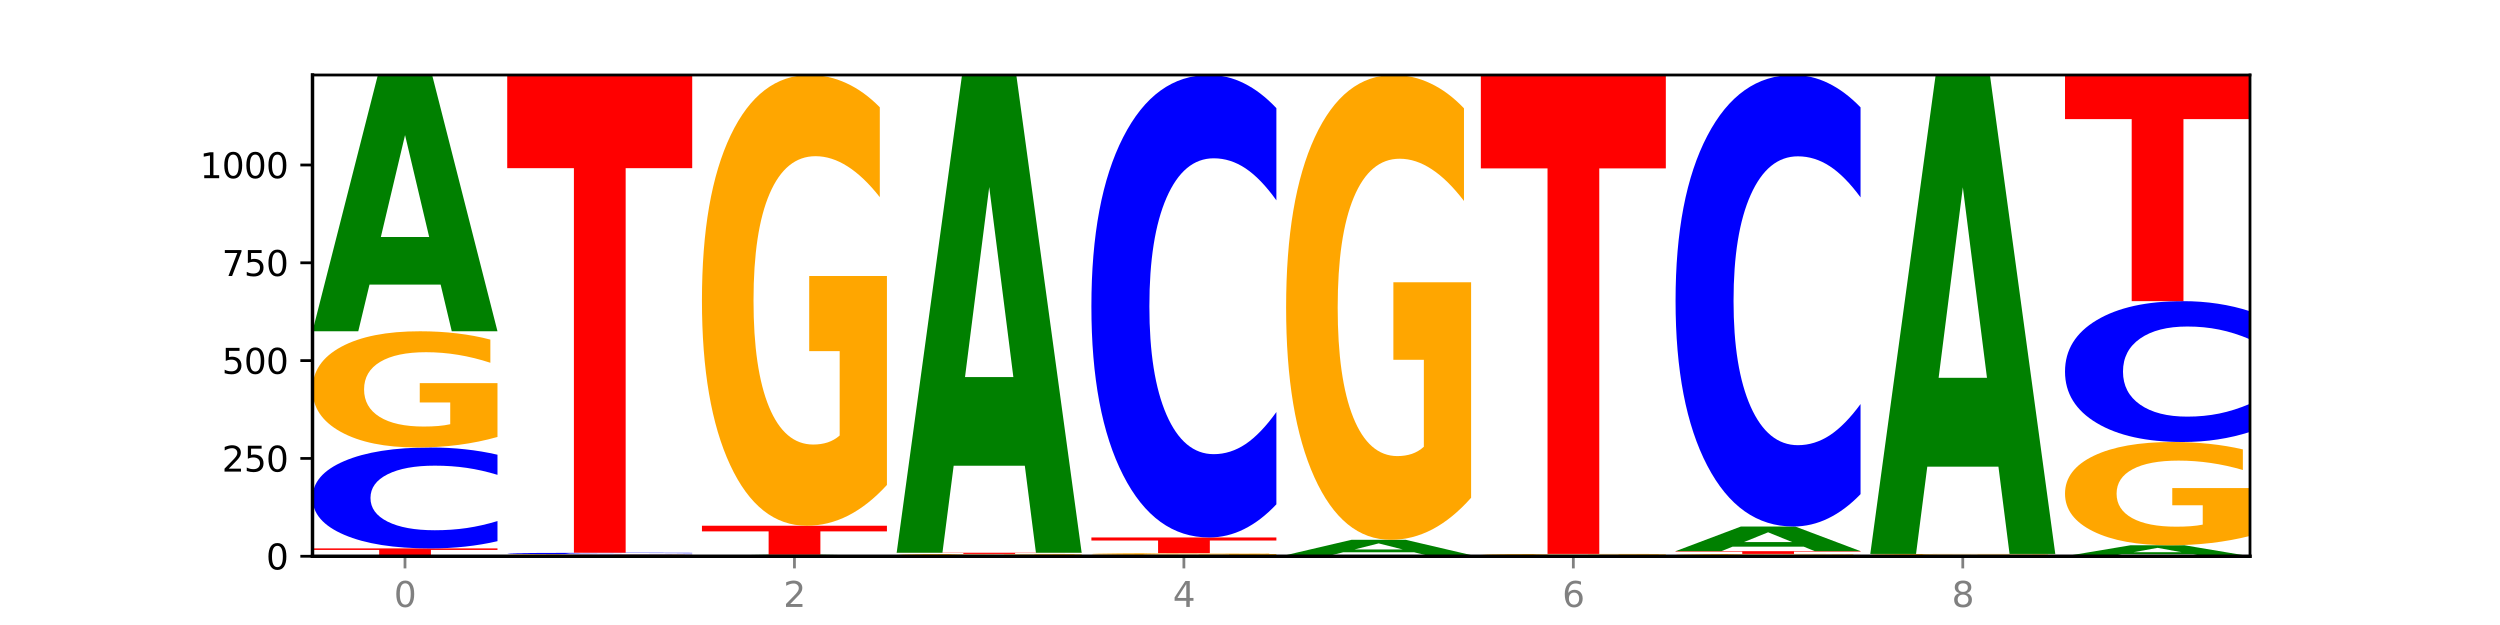 <?xml version="1.0" encoding="utf-8" standalone="no"?>
<!DOCTYPE svg PUBLIC "-//W3C//DTD SVG 1.1//EN"
  "http://www.w3.org/Graphics/SVG/1.1/DTD/svg11.dtd">
<svg xmlns:xlink="http://www.w3.org/1999/xlink" width="720pt" height="180pt" viewBox="0 0 720 180" xmlns="http://www.w3.org/2000/svg" version="1.1">
 <defs>
  <style type="text/css">*{stroke-linejoin: round; stroke-linecap: butt}</style>
 </defs>
 <g id="figure_1">
  <g id="patch_1">
   <path d="M 0 180 
L 720 180 
L 720 0 
L 0 0 
z
" style="fill: #ffffff"/>
  </g>
  <g id="axes_1">
   <g id="patch_2">
    <path d="M 90 160.2 
L 648 160.2 
L 648 21.6 
L 90 21.6 
z
" style="fill: #ffffff"/>
   </g>
   <g id="line2d_1">
    <path d="M 90 160.2 
L 648 160.2 
" clip-path="url(#pb519c6350c)" style="fill: none; stroke: #000000; stroke-width: 0.5; stroke-linecap: square"/>
   </g>
   <g id="patch_3">
    <path d="M 90 157.946 
L 143.276 157.946 
L 143.276 158.386 
L 124.109 158.386 
L 124.109 160.2 
L 109.204 160.2 
L 109.204 158.386 
L 90 158.386 
L 90 157.946 
z
" clip-path="url(#pb519c6350c)" style="fill: #ff0000"/>
   </g>
   <g id="patch_4">
    <path d="M 143.276 155.862 
Q 138.82 156.895 134.001 157.418 
Q 129.182 157.946 123.934 157.946 
Q 108.282 157.946 99.141 154.031 
Q 90 150.115 90 143.419 
Q 90 136.699 99.141 132.79 
Q 108.282 128.874 123.934 128.874 
Q 129.182 128.874 134.001 129.403 
Q 138.82 129.925 143.276 130.958 
L 143.276 136.753 
Q 138.78 135.384 134.417 134.747 
Q 130.055 134.111 125.236 134.111 
Q 116.591 134.111 111.638 136.591 
Q 106.698 139.065 106.698 143.419 
Q 106.698 147.755 111.638 150.235 
Q 116.591 152.71 125.236 152.71 
Q 130.055 152.71 134.417 152.073 
Q 138.78 151.43 143.276 150.061 
L 143.276 155.862 
z
" clip-path="url(#pb519c6350c)" style="fill: #0000ff"/>
   </g>
   <g id="patch_5">
    <path d="M 143.276 125.846 
Q 137.903 127.36 132.124 128.121 
Q 126.345 128.874 120.184 128.874 
Q 106.262 128.874 98.131 124.367 
Q 90 119.859 90 112.151 
Q 90 104.353 98.274 99.88 
Q 106.561 95.407 120.972 95.407 
Q 126.525 95.407 131.611 96.016 
Q 136.709 96.617 141.223 97.806 
L 141.223 104.477 
Q 136.566 102.95 131.957 102.196 
Q 127.348 101.436 122.716 101.436 
Q 114.143 101.436 109.498 104.215 
Q 104.853 106.987 104.853 112.151 
Q 104.853 117.267 109.331 120.06 
Q 113.808 122.846 122.047 122.846 
Q 124.292 122.846 126.214 122.687 
Q 128.136 122.521 129.665 122.175 
L 129.665 115.912 
L 120.889 115.912 
L 120.889 110.333 
L 143.276 110.333 
L 143.276 125.846 
z
" clip-path="url(#pb519c6350c)" style="fill: #ffa600"/>
   </g>
   <g id="patch_6">
    <path d="M 126.905 81.962 
L 106.415 81.962 
L 103.18 95.407 
L 90 95.407 
L 108.823 21.6 
L 124.454 21.6 
L 143.276 95.407 
L 130.107 95.407 
L 126.905 81.962 
z
M 109.683 68.263 
L 123.604 68.263 
L 116.655 38.905 
L 109.683 68.263 
z
" clip-path="url(#pb519c6350c)" style="fill: #008000"/>
   </g>
   <g id="patch_7">
    <path d="M 182.985 160.159 
L 162.496 160.159 
L 159.261 160.2 
L 146.08 160.2 
L 164.903 159.975 
L 180.534 159.975 
L 199.357 160.2 
L 186.187 160.2 
L 182.985 160.159 
z
M 165.764 160.117 
L 179.684 160.117 
L 172.735 160.027 
L 165.764 160.117 
z
" clip-path="url(#pb519c6350c)" style="fill: #008000"/>
   </g>
   <g id="patch_8">
    <path d="M 199.357 159.944 
Q 193.984 159.959 188.205 159.967 
Q 182.426 159.975 176.265 159.975 
Q 162.343 159.975 154.212 159.929 
Q 146.08 159.884 146.08 159.806 
Q 146.08 159.727 154.355 159.682 
Q 162.641 159.637 177.053 159.637 
Q 182.605 159.637 187.691 159.643 
Q 192.79 159.649 197.303 159.661 
L 197.303 159.728 
Q 192.646 159.713 188.038 159.705 
Q 183.429 159.697 178.796 159.697 
Q 170.223 159.697 165.578 159.726 
Q 160.934 159.754 160.934 159.806 
Q 160.934 159.857 165.411 159.886 
Q 169.889 159.914 178.127 159.914 
Q 180.372 159.914 182.294 159.912 
Q 184.217 159.91 185.745 159.907 
L 185.745 159.844 
L 176.969 159.844 
L 176.969 159.787 
L 199.357 159.787 
L 199.357 159.944 
z
" clip-path="url(#pb519c6350c)" style="fill: #ffa600"/>
   </g>
   <g id="patch_9">
    <path d="M 199.357 159.604 
Q 194.9 159.62 190.081 159.628 
Q 185.263 159.637 180.014 159.637 
Q 164.363 159.637 155.222 159.576 
Q 146.08 159.515 146.08 159.411 
Q 146.08 159.307 155.222 159.247 
Q 164.363 159.186 180.014 159.186 
Q 185.263 159.186 190.081 159.194 
Q 194.9 159.202 199.357 159.218 
L 199.357 159.308 
Q 194.86 159.287 190.498 159.277 
Q 186.135 159.267 181.316 159.267 
Q 172.672 159.267 167.718 159.305 
Q 162.779 159.344 162.779 159.411 
Q 162.779 159.479 167.718 159.517 
Q 172.672 159.555 181.316 159.555 
Q 186.135 159.555 190.498 159.546 
Q 194.86 159.536 199.357 159.514 
L 199.357 159.604 
z
" clip-path="url(#pb519c6350c)" style="fill: #0000ff"/>
   </g>
   <g id="patch_10">
    <path d="M 146.08 21.6 
L 199.357 21.6 
L 199.357 48.433 
L 180.19 48.433 
L 180.19 159.186 
L 165.285 159.186 
L 165.285 48.433 
L 146.08 48.433 
L 146.08 21.6 
z
" clip-path="url(#pb519c6350c)" style="fill: #ff0000"/>
   </g>
   <g id="patch_11">
    <path d="M 255.437 160.192 
Q 250.981 160.196 246.162 160.198 
Q 241.343 160.2 236.094 160.2 
Q 220.443 160.2 211.302 160.185 
Q 202.161 160.17 202.161 160.144 
Q 202.161 160.118 211.302 160.102 
Q 220.443 160.087 236.094 160.087 
Q 241.343 160.087 246.162 160.089 
Q 250.981 160.091 255.437 160.095 
L 255.437 160.118 
Q 250.94 160.113 246.578 160.11 
Q 242.215 160.108 237.397 160.108 
Q 228.752 160.108 223.799 160.117 
Q 218.859 160.127 218.859 160.144 
Q 218.859 160.16 223.799 160.17 
Q 228.752 160.18 237.397 160.18 
Q 242.215 160.18 246.578 160.177 
Q 250.94 160.175 255.437 160.169 
L 255.437 160.192 
z
" clip-path="url(#pb519c6350c)" style="fill: #0000ff"/>
   </g>
   <g id="patch_12">
    <path d="M 239.065 160.026 
L 218.576 160.026 
L 215.341 160.087 
L 202.161 160.087 
L 220.983 159.749 
L 236.615 159.749 
L 255.437 160.087 
L 242.268 160.087 
L 239.065 160.026 
z
M 221.844 159.963 
L 235.765 159.963 
L 228.815 159.829 
L 221.844 159.963 
z
" clip-path="url(#pb519c6350c)" style="fill: #008000"/>
   </g>
   <g id="patch_13">
    <path d="M 202.161 151.411 
L 255.437 151.411 
L 255.437 153.037 
L 236.27 153.037 
L 236.27 159.749 
L 221.365 159.749 
L 221.365 153.037 
L 202.161 153.037 
L 202.161 151.411 
z
" clip-path="url(#pb519c6350c)" style="fill: #ff0000"/>
   </g>
   <g id="patch_14">
    <path d="M 255.437 139.666 
Q 250.064 145.538 244.285 148.488 
Q 238.506 151.411 232.345 151.411 
Q 218.423 151.411 210.292 133.927 
Q 202.161 116.444 202.161 86.546 
Q 202.161 56.298 210.435 38.949 
Q 218.722 21.6 233.133 21.6 
Q 238.685 21.6 243.772 23.96 
Q 248.87 26.293 253.384 30.905 
L 253.384 56.781 
Q 248.727 50.855 244.118 47.932 
Q 239.509 44.983 234.876 44.983 
Q 226.304 44.983 221.659 55.762 
Q 217.014 66.515 217.014 86.546 
Q 217.014 106.389 221.492 117.222 
Q 225.969 128.028 234.208 128.028 
Q 236.453 128.028 238.375 127.411 
Q 240.297 126.768 241.826 125.427 
L 241.826 101.133 
L 233.05 101.133 
L 233.05 79.493 
L 255.437 79.493 
L 255.437 139.666 
z
" clip-path="url(#pb519c6350c)" style="fill: #ffa600"/>
   </g>
   <g id="patch_15">
    <path d="M 311.518 160.176 
Q 307.061 160.188 302.242 160.194 
Q 297.423 160.2 292.175 160.2 
Q 276.524 160.2 267.382 160.154 
Q 258.241 160.109 258.241 160.031 
Q 258.241 159.953 267.382 159.907 
Q 276.524 159.862 292.175 159.862 
Q 297.423 159.862 302.242 159.868 
Q 307.061 159.874 311.518 159.886 
L 311.518 159.954 
Q 307.021 159.938 302.658 159.93 
Q 298.296 159.923 293.477 159.923 
Q 284.832 159.923 279.879 159.952 
Q 274.94 159.98 274.94 160.031 
Q 274.94 160.081 279.879 160.11 
Q 284.832 160.139 293.477 160.139 
Q 298.296 160.139 302.658 160.132 
Q 307.021 160.124 311.518 160.108 
L 311.518 160.176 
z
" clip-path="url(#pb519c6350c)" style="fill: #0000ff"/>
   </g>
   <g id="patch_16">
    <path d="M 311.518 159.831 
Q 306.145 159.847 300.366 159.854 
Q 294.587 159.862 288.426 159.862 
Q 274.504 159.862 266.372 159.816 
Q 258.241 159.771 258.241 159.693 
Q 258.241 159.614 266.516 159.569 
Q 274.802 159.524 289.214 159.524 
Q 294.766 159.524 299.852 159.53 
Q 304.951 159.536 309.464 159.548 
L 309.464 159.616 
Q 304.807 159.6 300.198 159.592 
Q 295.59 159.585 290.957 159.585 
Q 282.384 159.585 277.739 159.613 
Q 273.095 159.641 273.095 159.693 
Q 273.095 159.745 277.572 159.773 
Q 282.05 159.801 290.288 159.801 
Q 292.533 159.801 294.455 159.799 
Q 296.378 159.798 297.906 159.794 
L 297.906 159.731 
L 289.13 159.731 
L 289.13 159.675 
L 311.518 159.675 
L 311.518 159.831 
z
" clip-path="url(#pb519c6350c)" style="fill: #ffa600"/>
   </g>
   <g id="patch_17">
    <path d="M 258.241 159.186 
L 311.518 159.186 
L 311.518 159.252 
L 292.35 159.252 
L 292.35 159.524 
L 277.445 159.524 
L 277.445 159.252 
L 258.241 159.252 
L 258.241 159.186 
z
" clip-path="url(#pb519c6350c)" style="fill: #ff0000"/>
   </g>
   <g id="patch_18">
    <path d="M 295.146 134.122 
L 274.657 134.122 
L 271.421 159.186 
L 258.241 159.186 
L 277.064 21.6 
L 292.695 21.6 
L 311.518 159.186 
L 298.348 159.186 
L 295.146 134.122 
z
M 277.924 108.586 
L 291.845 108.586 
L 284.896 53.859 
L 277.924 108.586 
z
" clip-path="url(#pb519c6350c)" style="fill: #008000"/>
   </g>
   <g id="patch_19">
    <path d="M 351.226 160.138 
L 330.737 160.138 
L 327.502 160.2 
L 314.322 160.2 
L 333.144 159.862 
L 348.775 159.862 
L 367.598 160.2 
L 354.429 160.2 
L 351.226 160.138 
z
M 334.005 160.076 
L 347.926 160.076 
L 340.976 159.941 
L 334.005 160.076 
z
" clip-path="url(#pb519c6350c)" style="fill: #008000"/>
   </g>
   <g id="patch_20">
    <path d="M 367.598 159.811 
Q 362.225 159.836 356.446 159.849 
Q 350.667 159.862 344.506 159.862 
Q 330.584 159.862 322.453 159.786 
Q 314.322 159.71 314.322 159.58 
Q 314.322 159.449 322.596 159.374 
Q 330.882 159.299 345.294 159.299 
Q 350.846 159.299 355.933 159.309 
Q 361.031 159.319 365.544 159.339 
L 365.544 159.451 
Q 360.888 159.426 356.279 159.413 
Q 351.67 159.4 347.037 159.4 
Q 338.464 159.4 333.82 159.447 
Q 329.175 159.493 329.175 159.58 
Q 329.175 159.667 333.653 159.714 
Q 338.13 159.76 346.369 159.76 
Q 348.613 159.76 350.536 159.758 
Q 352.458 159.755 353.986 159.749 
L 353.986 159.644 
L 345.21 159.644 
L 345.21 159.55 
L 367.598 159.55 
L 367.598 159.811 
z
" clip-path="url(#pb519c6350c)" style="fill: #ffa600"/>
   </g>
   <g id="patch_21">
    <path d="M 314.322 154.791 
L 367.598 154.791 
L 367.598 155.67 
L 348.431 155.67 
L 348.431 159.299 
L 333.526 159.299 
L 333.526 155.67 
L 314.322 155.67 
L 314.322 154.791 
z
" clip-path="url(#pb519c6350c)" style="fill: #ff0000"/>
   </g>
   <g id="patch_22">
    <path d="M 367.598 145.244 
Q 363.142 149.976 358.323 152.37 
Q 353.504 154.791 348.255 154.791 
Q 332.604 154.791 323.463 136.853 
Q 314.322 118.914 314.322 88.237 
Q 314.322 57.45 323.463 39.539 
Q 332.604 21.6 348.255 21.6 
Q 353.504 21.6 358.323 24.021 
Q 363.142 26.415 367.598 31.147 
L 367.598 57.697 
Q 363.101 51.424 358.739 48.508 
Q 354.376 45.591 349.557 45.591 
Q 340.913 45.591 335.96 56.954 
Q 331.02 68.29 331.02 88.237 
Q 331.02 108.101 335.96 119.464 
Q 340.913 130.8 349.557 130.8 
Q 354.376 130.8 358.739 127.883 
Q 363.101 124.939 367.598 118.666 
L 367.598 145.244 
z
" clip-path="url(#pb519c6350c)" style="fill: #0000ff"/>
   </g>
   <g id="patch_23">
    <path d="M 370.402 160.087 
L 423.678 160.087 
L 423.678 160.109 
L 404.511 160.109 
L 404.511 160.2 
L 389.606 160.2 
L 389.606 160.109 
L 370.402 160.109 
L 370.402 160.087 
z
" clip-path="url(#pb519c6350c)" style="fill: #ff0000"/>
   </g>
   <g id="patch_24">
    <path d="M 423.678 160.071 
Q 419.222 160.079 414.403 160.083 
Q 409.584 160.087 404.336 160.087 
Q 388.684 160.087 379.543 160.057 
Q 370.402 160.027 370.402 159.975 
Q 370.402 159.923 379.543 159.892 
Q 388.684 159.862 404.336 159.862 
Q 409.584 159.862 414.403 159.866 
Q 419.222 159.87 423.678 159.878 
L 423.678 159.923 
Q 419.182 159.912 414.819 159.907 
Q 410.457 159.903 405.638 159.903 
Q 396.993 159.903 392.04 159.922 
Q 387.1 159.941 387.1 159.975 
Q 387.1 160.008 392.04 160.028 
Q 396.993 160.047 405.638 160.047 
Q 410.457 160.047 414.819 160.042 
Q 419.182 160.037 423.678 160.026 
L 423.678 160.071 
z
" clip-path="url(#pb519c6350c)" style="fill: #0000ff"/>
   </g>
   <g id="patch_25">
    <path d="M 407.307 159.061 
L 386.817 159.061 
L 383.582 159.862 
L 370.402 159.862 
L 389.225 155.467 
L 404.856 155.467 
L 423.678 159.862 
L 410.509 159.862 
L 407.307 159.061 
z
M 390.085 158.246 
L 404.006 158.246 
L 397.057 156.498 
L 390.085 158.246 
z
" clip-path="url(#pb519c6350c)" style="fill: #008000"/>
   </g>
   <g id="patch_26">
    <path d="M 423.678 143.355 
Q 418.305 149.411 412.526 152.453 
Q 406.747 155.467 400.586 155.467 
Q 386.664 155.467 378.533 137.438 
Q 370.402 119.408 370.402 88.575 
Q 370.402 57.383 378.676 39.491 
Q 386.963 21.6 401.374 21.6 
Q 406.927 21.6 412.013 24.033 
Q 417.111 26.439 421.625 31.196 
L 421.625 57.881 
Q 416.968 51.769 412.359 48.755 
Q 407.75 45.713 403.118 45.713 
Q 394.545 45.713 389.9 56.83 
Q 385.255 67.918 385.255 88.575 
Q 385.255 109.038 389.733 120.21 
Q 394.21 131.354 402.449 131.354 
Q 404.694 131.354 406.616 130.718 
Q 408.538 130.054 410.067 128.672 
L 410.067 103.618 
L 401.291 103.618 
L 401.291 81.302 
L 423.678 81.302 
L 423.678 143.355 
z
" clip-path="url(#pb519c6350c)" style="fill: #ffa600"/>
   </g>
   <g id="patch_27">
    <path d="M 463.387 160.179 
L 442.898 160.179 
L 439.663 160.2 
L 426.482 160.2 
L 445.305 160.087 
L 460.936 160.087 
L 479.759 160.2 
L 466.589 160.2 
L 463.387 160.179 
z
M 446.166 160.159 
L 460.087 160.159 
L 453.137 160.114 
L 446.166 160.159 
z
" clip-path="url(#pb519c6350c)" style="fill: #008000"/>
   </g>
   <g id="patch_28">
    <path d="M 479.759 160.071 
Q 475.302 160.079 470.483 160.083 
Q 465.665 160.087 460.416 160.087 
Q 444.765 160.087 435.624 160.057 
Q 426.482 160.027 426.482 159.975 
Q 426.482 159.923 435.624 159.892 
Q 444.765 159.862 460.416 159.862 
Q 465.665 159.862 470.483 159.866 
Q 475.302 159.87 479.759 159.878 
L 479.759 159.923 
Q 475.262 159.912 470.9 159.907 
Q 466.537 159.903 461.718 159.903 
Q 453.074 159.903 448.12 159.922 
Q 443.181 159.941 443.181 159.975 
Q 443.181 160.008 448.12 160.028 
Q 453.074 160.047 461.718 160.047 
Q 466.537 160.047 470.9 160.042 
Q 475.262 160.037 479.759 160.026 
L 479.759 160.071 
z
" clip-path="url(#pb519c6350c)" style="fill: #0000ff"/>
   </g>
   <g id="patch_29">
    <path d="M 479.759 159.831 
Q 474.386 159.847 468.607 159.854 
Q 462.828 159.862 456.667 159.862 
Q 442.745 159.862 434.614 159.816 
Q 426.482 159.771 426.482 159.693 
Q 426.482 159.614 434.757 159.569 
Q 443.043 159.524 457.455 159.524 
Q 463.007 159.524 468.093 159.53 
Q 473.192 159.536 477.705 159.548 
L 477.705 159.616 
Q 473.049 159.6 468.44 159.592 
Q 463.831 159.585 459.198 159.585 
Q 450.625 159.585 445.98 159.613 
Q 441.336 159.641 441.336 159.693 
Q 441.336 159.745 445.813 159.773 
Q 450.291 159.801 458.529 159.801 
Q 460.774 159.801 462.697 159.799 
Q 464.619 159.798 466.147 159.794 
L 466.147 159.731 
L 457.371 159.731 
L 457.371 159.675 
L 479.759 159.675 
L 479.759 159.831 
z
" clip-path="url(#pb519c6350c)" style="fill: #ffa600"/>
   </g>
   <g id="patch_30">
    <path d="M 426.482 21.6 
L 479.759 21.6 
L 479.759 48.499 
L 460.592 48.499 
L 460.592 159.524 
L 445.687 159.524 
L 445.687 48.499 
L 426.482 48.499 
L 426.482 21.6 
z
" clip-path="url(#pb519c6350c)" style="fill: #ff0000"/>
   </g>
   <g id="patch_31">
    <path d="M 535.839 160.139 
Q 530.466 160.169 524.687 160.185 
Q 518.908 160.2 512.747 160.2 
Q 498.825 160.2 490.694 160.109 
Q 482.563 160.018 482.563 159.862 
Q 482.563 159.705 490.837 159.614 
Q 499.124 159.524 513.535 159.524 
Q 519.087 159.524 524.174 159.536 
Q 529.272 159.548 533.786 159.572 
L 533.786 159.707 
Q 529.129 159.676 524.52 159.661 
Q 519.911 159.646 515.278 159.646 
Q 506.706 159.646 502.061 159.702 
Q 497.416 159.758 497.416 159.862 
Q 497.416 159.966 501.894 160.022 
Q 506.371 160.078 514.61 160.078 
Q 516.855 160.078 518.777 160.075 
Q 520.699 160.072 522.228 160.065 
L 522.228 159.938 
L 513.452 159.938 
L 513.452 159.825 
L 535.839 159.825 
L 535.839 160.139 
z
" clip-path="url(#pb519c6350c)" style="fill: #ffa600"/>
   </g>
   <g id="patch_32">
    <path d="M 482.563 158.735 
L 535.839 158.735 
L 535.839 158.889 
L 516.672 158.889 
L 516.672 159.524 
L 501.767 159.524 
L 501.767 158.889 
L 482.563 158.889 
L 482.563 158.735 
z
" clip-path="url(#pb519c6350c)" style="fill: #ff0000"/>
   </g>
   <g id="patch_33">
    <path d="M 519.467 157.442 
L 498.978 157.442 
L 495.743 158.735 
L 482.563 158.735 
L 501.385 151.636 
L 517.017 151.636 
L 535.839 158.735 
L 522.67 158.735 
L 519.467 157.442 
z
M 502.246 156.124 
L 516.167 156.124 
L 509.217 153.301 
L 502.246 156.124 
z
" clip-path="url(#pb519c6350c)" style="fill: #008000"/>
   </g>
   <g id="patch_34">
    <path d="M 535.839 142.315 
Q 531.383 146.935 526.564 149.272 
Q 521.745 151.636 516.496 151.636 
Q 500.845 151.636 491.704 134.122 
Q 482.563 116.609 482.563 86.658 
Q 482.563 56.6 491.704 39.114 
Q 500.845 21.6 516.496 21.6 
Q 521.745 21.6 526.564 23.964 
Q 531.383 26.301 535.839 30.921 
L 535.839 56.842 
Q 531.342 50.718 526.98 47.87 
Q 522.617 45.023 517.799 45.023 
Q 509.154 45.023 504.201 56.117 
Q 499.261 67.184 499.261 86.658 
Q 499.261 106.052 504.201 117.146 
Q 509.154 128.213 517.799 128.213 
Q 522.617 128.213 526.98 125.366 
Q 531.342 122.491 535.839 116.367 
L 535.839 142.315 
z
" clip-path="url(#pb519c6350c)" style="fill: #0000ff"/>
   </g>
   <g id="patch_35">
    <path d="M 538.643 160.087 
L 591.92 160.087 
L 591.92 160.109 
L 572.752 160.109 
L 572.752 160.2 
L 557.847 160.2 
L 557.847 160.109 
L 538.643 160.109 
L 538.643 160.087 
z
" clip-path="url(#pb519c6350c)" style="fill: #ff0000"/>
   </g>
   <g id="patch_36">
    <path d="M 591.92 160.036 
Q 586.547 160.062 580.768 160.075 
Q 574.989 160.087 568.828 160.087 
Q 554.906 160.087 546.774 160.011 
Q 538.643 159.936 538.643 159.806 
Q 538.643 159.675 546.918 159.599 
Q 555.204 159.524 569.616 159.524 
Q 575.168 159.524 580.254 159.534 
Q 585.353 159.544 589.866 159.564 
L 589.866 159.677 
Q 585.209 159.651 580.6 159.638 
Q 575.992 159.625 571.359 159.625 
Q 562.786 159.625 558.141 159.672 
Q 553.497 159.719 553.497 159.806 
Q 553.497 159.892 557.974 159.939 
Q 562.452 159.986 570.69 159.986 
Q 572.935 159.986 574.857 159.983 
Q 576.78 159.98 578.308 159.975 
L 578.308 159.869 
L 569.532 159.869 
L 569.532 159.775 
L 591.92 159.775 
L 591.92 160.036 
z
" clip-path="url(#pb519c6350c)" style="fill: #ffa600"/>
   </g>
   <g id="patch_37">
    <path d="M 575.548 134.398 
L 555.059 134.398 
L 551.823 159.524 
L 538.643 159.524 
L 557.466 21.6 
L 573.097 21.6 
L 591.92 159.524 
L 578.75 159.524 
L 575.548 134.398 
z
M 558.326 108.8 
L 572.247 108.8 
L 565.298 53.938 
L 558.326 108.8 
z
" clip-path="url(#pb519c6350c)" style="fill: #008000"/>
   </g>
   <g id="patch_38">
    <path d="M 631.628 159.625 
L 611.139 159.625 
L 607.904 160.2 
L 594.724 160.2 
L 613.546 157.045 
L 629.177 157.045 
L 648 160.2 
L 634.831 160.2 
L 631.628 159.625 
z
M 614.407 159.04 
L 628.328 159.04 
L 621.378 157.785 
L 614.407 159.04 
z
" clip-path="url(#pb519c6350c)" style="fill: #008000"/>
   </g>
   <g id="patch_39">
    <path d="M 648 154.353 
Q 642.627 155.699 636.848 156.375 
Q 631.069 157.045 624.908 157.045 
Q 610.986 157.045 602.855 153.038 
Q 594.724 149.032 594.724 142.18 
Q 594.724 135.248 602.998 131.272 
Q 611.284 127.297 625.696 127.297 
Q 631.248 127.297 636.335 127.837 
Q 641.433 128.372 645.946 129.429 
L 645.946 135.359 
Q 641.29 134.001 636.681 133.331 
Q 632.072 132.655 627.439 132.655 
Q 618.866 132.655 614.222 135.125 
Q 609.577 137.59 609.577 142.18 
Q 609.577 146.727 614.055 149.21 
Q 618.532 151.686 626.771 151.686 
Q 629.015 151.686 630.938 151.545 
Q 632.86 151.398 634.388 151.09 
L 634.388 145.523 
L 625.612 145.523 
L 625.612 140.564 
L 648 140.564 
L 648 154.353 
z
" clip-path="url(#pb519c6350c)" style="fill: #ffa600"/>
   </g>
   <g id="patch_40">
    <path d="M 648 124.389 
Q 643.544 125.83 638.725 126.559 
Q 633.906 127.297 628.657 127.297 
Q 613.006 127.297 603.865 121.833 
Q 594.724 116.37 594.724 107.026 
Q 594.724 97.649 603.865 92.194 
Q 613.006 86.731 628.657 86.731 
Q 633.906 86.731 638.725 87.468 
Q 643.544 88.197 648 89.638 
L 648 97.725 
Q 643.503 95.814 639.141 94.926 
Q 634.778 94.038 629.959 94.038 
Q 621.315 94.038 616.362 97.499 
Q 611.422 100.951 611.422 107.026 
Q 611.422 113.076 616.362 116.537 
Q 621.315 119.99 629.959 119.99 
Q 634.778 119.99 639.141 119.101 
Q 643.503 118.205 648 116.294 
L 648 124.389 
z
" clip-path="url(#pb519c6350c)" style="fill: #0000ff"/>
   </g>
   <g id="patch_41">
    <path d="M 594.724 21.6 
L 648 21.6 
L 648 34.302 
L 628.833 34.302 
L 628.833 86.731 
L 613.928 86.731 
L 613.928 34.302 
L 594.724 34.302 
L 594.724 21.6 
z
" clip-path="url(#pb519c6350c)" style="fill: #ff0000"/>
   </g>
   <g id="matplotlib.axis_1">
    <g id="xtick_1">
     <g id="line2d_2">
      <defs>
       <path id="mbf321a54bc" d="M 0 0 
L 0 3.5 
" style="stroke: #808080; stroke-width: 0.8"/>
      </defs>
      <g>
       <use xlink:href="#mbf321a54bc" x="116.638" y="160.2" style="fill: #808080; stroke: #808080; stroke-width: 0.8"/>
      </g>
     </g>
     <g id="text_1">
      <!-- 0 -->
      <g style="fill: #808080" transform="translate(113.457 174.798) scale(0.1 -0.1)">
       <defs>
        <path id="DejaVuSans-30" d="M 2034 4250 
Q 1547 4250 1301 3770 
Q 1056 3291 1056 2328 
Q 1056 1369 1301 889 
Q 1547 409 2034 409 
Q 2525 409 2770 889 
Q 3016 1369 3016 2328 
Q 3016 3291 2770 3770 
Q 2525 4250 2034 4250 
z
M 2034 4750 
Q 2819 4750 3233 4129 
Q 3647 3509 3647 2328 
Q 3647 1150 3233 529 
Q 2819 -91 2034 -91 
Q 1250 -91 836 529 
Q 422 1150 422 2328 
Q 422 3509 836 4129 
Q 1250 4750 2034 4750 
z
" transform="scale(0.016)"/>
       </defs>
       <use xlink:href="#DejaVuSans-30"/>
      </g>
     </g>
    </g>
    <g id="xtick_2">
     <g id="line2d_3">
      <g>
       <use xlink:href="#mbf321a54bc" x="228.799" y="160.2" style="fill: #808080; stroke: #808080; stroke-width: 0.8"/>
      </g>
     </g>
     <g id="text_2">
      <!-- 2 -->
      <g style="fill: #808080" transform="translate(225.618 174.798) scale(0.1 -0.1)">
       <defs>
        <path id="DejaVuSans-32" d="M 1228 531 
L 3431 531 
L 3431 0 
L 469 0 
L 469 531 
Q 828 903 1448 1529 
Q 2069 2156 2228 2338 
Q 2531 2678 2651 2914 
Q 2772 3150 2772 3378 
Q 2772 3750 2511 3984 
Q 2250 4219 1831 4219 
Q 1534 4219 1204 4116 
Q 875 4013 500 3803 
L 500 4441 
Q 881 4594 1212 4672 
Q 1544 4750 1819 4750 
Q 2544 4750 2975 4387 
Q 3406 4025 3406 3419 
Q 3406 3131 3298 2873 
Q 3191 2616 2906 2266 
Q 2828 2175 2409 1742 
Q 1991 1309 1228 531 
z
" transform="scale(0.016)"/>
       </defs>
       <use xlink:href="#DejaVuSans-32"/>
      </g>
     </g>
    </g>
    <g id="xtick_3">
     <g id="line2d_4">
      <g>
       <use xlink:href="#mbf321a54bc" x="340.96" y="160.2" style="fill: #808080; stroke: #808080; stroke-width: 0.8"/>
      </g>
     </g>
     <g id="text_3">
      <!-- 4 -->
      <g style="fill: #808080" transform="translate(337.779 174.798) scale(0.1 -0.1)">
       <defs>
        <path id="DejaVuSans-34" d="M 2419 4116 
L 825 1625 
L 2419 1625 
L 2419 4116 
z
M 2253 4666 
L 3047 4666 
L 3047 1625 
L 3713 1625 
L 3713 1100 
L 3047 1100 
L 3047 0 
L 2419 0 
L 2419 1100 
L 313 1100 
L 313 1709 
L 2253 4666 
z
" transform="scale(0.016)"/>
       </defs>
       <use xlink:href="#DejaVuSans-34"/>
      </g>
     </g>
    </g>
    <g id="xtick_4">
     <g id="line2d_5">
      <g>
       <use xlink:href="#mbf321a54bc" x="453.121" y="160.2" style="fill: #808080; stroke: #808080; stroke-width: 0.8"/>
      </g>
     </g>
     <g id="text_4">
      <!-- 6 -->
      <g style="fill: #808080" transform="translate(449.939 174.798) scale(0.1 -0.1)">
       <defs>
        <path id="DejaVuSans-36" d="M 2113 2584 
Q 1688 2584 1439 2293 
Q 1191 2003 1191 1497 
Q 1191 994 1439 701 
Q 1688 409 2113 409 
Q 2538 409 2786 701 
Q 3034 994 3034 1497 
Q 3034 2003 2786 2293 
Q 2538 2584 2113 2584 
z
M 3366 4563 
L 3366 3988 
Q 3128 4100 2886 4159 
Q 2644 4219 2406 4219 
Q 1781 4219 1451 3797 
Q 1122 3375 1075 2522 
Q 1259 2794 1537 2939 
Q 1816 3084 2150 3084 
Q 2853 3084 3261 2657 
Q 3669 2231 3669 1497 
Q 3669 778 3244 343 
Q 2819 -91 2113 -91 
Q 1303 -91 875 529 
Q 447 1150 447 2328 
Q 447 3434 972 4092 
Q 1497 4750 2381 4750 
Q 2619 4750 2861 4703 
Q 3103 4656 3366 4563 
z
" transform="scale(0.016)"/>
       </defs>
       <use xlink:href="#DejaVuSans-36"/>
      </g>
     </g>
    </g>
    <g id="xtick_5">
     <g id="line2d_6">
      <g>
       <use xlink:href="#mbf321a54bc" x="565.281" y="160.2" style="fill: #808080; stroke: #808080; stroke-width: 0.8"/>
      </g>
     </g>
     <g id="text_5">
      <!-- 8 -->
      <g style="fill: #808080" transform="translate(562.1 174.798) scale(0.1 -0.1)">
       <defs>
        <path id="DejaVuSans-38" d="M 2034 2216 
Q 1584 2216 1326 1975 
Q 1069 1734 1069 1313 
Q 1069 891 1326 650 
Q 1584 409 2034 409 
Q 2484 409 2743 651 
Q 3003 894 3003 1313 
Q 3003 1734 2745 1975 
Q 2488 2216 2034 2216 
z
M 1403 2484 
Q 997 2584 770 2862 
Q 544 3141 544 3541 
Q 544 4100 942 4425 
Q 1341 4750 2034 4750 
Q 2731 4750 3128 4425 
Q 3525 4100 3525 3541 
Q 3525 3141 3298 2862 
Q 3072 2584 2669 2484 
Q 3125 2378 3379 2068 
Q 3634 1759 3634 1313 
Q 3634 634 3220 271 
Q 2806 -91 2034 -91 
Q 1263 -91 848 271 
Q 434 634 434 1313 
Q 434 1759 690 2068 
Q 947 2378 1403 2484 
z
M 1172 3481 
Q 1172 3119 1398 2916 
Q 1625 2713 2034 2713 
Q 2441 2713 2670 2916 
Q 2900 3119 2900 3481 
Q 2900 3844 2670 4047 
Q 2441 4250 2034 4250 
Q 1625 4250 1398 4047 
Q 1172 3844 1172 3481 
z
" transform="scale(0.016)"/>
       </defs>
       <use xlink:href="#DejaVuSans-38"/>
      </g>
     </g>
    </g>
   </g>
   <g id="matplotlib.axis_2">
    <g id="ytick_1">
     <g id="line2d_7">
      <defs>
       <path id="m93f0ea4a9c" d="M 0 0 
L -3.5 0 
" style="stroke: #000000; stroke-width: 0.8"/>
      </defs>
      <g>
       <use xlink:href="#m93f0ea4a9c" x="90" y="160.2" style="stroke: #000000; stroke-width: 0.8"/>
      </g>
     </g>
     <g id="text_6">
      <!-- 0 -->
      <g transform="translate(76.638 163.999) scale(0.1 -0.1)">
       <use xlink:href="#DejaVuSans-30"/>
      </g>
     </g>
    </g>
    <g id="ytick_2">
     <g id="line2d_8">
      <g>
       <use xlink:href="#m93f0ea4a9c" x="90" y="132.029" style="stroke: #000000; stroke-width: 0.8"/>
      </g>
     </g>
     <g id="text_7">
      <!-- 250 -->
      <g transform="translate(63.913 135.828) scale(0.1 -0.1)">
       <defs>
        <path id="DejaVuSans-35" d="M 691 4666 
L 3169 4666 
L 3169 4134 
L 1269 4134 
L 1269 2991 
Q 1406 3038 1543 3061 
Q 1681 3084 1819 3084 
Q 2600 3084 3056 2656 
Q 3513 2228 3513 1497 
Q 3513 744 3044 326 
Q 2575 -91 1722 -91 
Q 1428 -91 1123 -41 
Q 819 9 494 109 
L 494 744 
Q 775 591 1075 516 
Q 1375 441 1709 441 
Q 2250 441 2565 725 
Q 2881 1009 2881 1497 
Q 2881 1984 2565 2268 
Q 2250 2553 1709 2553 
Q 1456 2553 1204 2497 
Q 953 2441 691 2322 
L 691 4666 
z
" transform="scale(0.016)"/>
       </defs>
       <use xlink:href="#DejaVuSans-32"/>
       <use xlink:href="#DejaVuSans-35" x="63.623"/>
       <use xlink:href="#DejaVuSans-30" x="127.246"/>
      </g>
     </g>
    </g>
    <g id="ytick_3">
     <g id="line2d_9">
      <g>
       <use xlink:href="#m93f0ea4a9c" x="90" y="103.859" style="stroke: #000000; stroke-width: 0.8"/>
      </g>
     </g>
     <g id="text_8">
      <!-- 500 -->
      <g transform="translate(63.913 107.658) scale(0.1 -0.1)">
       <use xlink:href="#DejaVuSans-35"/>
       <use xlink:href="#DejaVuSans-30" x="63.623"/>
       <use xlink:href="#DejaVuSans-30" x="127.246"/>
      </g>
     </g>
    </g>
    <g id="ytick_4">
     <g id="line2d_10">
      <g>
       <use xlink:href="#m93f0ea4a9c" x="90" y="75.688" style="stroke: #000000; stroke-width: 0.8"/>
      </g>
     </g>
     <g id="text_9">
      <!-- 750 -->
      <g transform="translate(63.913 79.487) scale(0.1 -0.1)">
       <defs>
        <path id="DejaVuSans-37" d="M 525 4666 
L 3525 4666 
L 3525 4397 
L 1831 0 
L 1172 0 
L 2766 4134 
L 525 4134 
L 525 4666 
z
" transform="scale(0.016)"/>
       </defs>
       <use xlink:href="#DejaVuSans-37"/>
       <use xlink:href="#DejaVuSans-35" x="63.623"/>
       <use xlink:href="#DejaVuSans-30" x="127.246"/>
      </g>
     </g>
    </g>
    <g id="ytick_5">
     <g id="line2d_11">
      <g>
       <use xlink:href="#m93f0ea4a9c" x="90" y="47.517" style="stroke: #000000; stroke-width: 0.8"/>
      </g>
     </g>
     <g id="text_10">
      <!-- 1000 -->
      <g transform="translate(57.55 51.316) scale(0.1 -0.1)">
       <defs>
        <path id="DejaVuSans-31" d="M 794 531 
L 1825 531 
L 1825 4091 
L 703 3866 
L 703 4441 
L 1819 4666 
L 2450 4666 
L 2450 531 
L 3481 531 
L 3481 0 
L 794 0 
L 794 531 
z
" transform="scale(0.016)"/>
       </defs>
       <use xlink:href="#DejaVuSans-31"/>
       <use xlink:href="#DejaVuSans-30" x="63.623"/>
       <use xlink:href="#DejaVuSans-30" x="127.246"/>
       <use xlink:href="#DejaVuSans-30" x="190.869"/>
      </g>
     </g>
    </g>
   </g>
   <g id="patch_42">
    <path d="M 90 160.2 
L 90 21.6 
" style="fill: none; stroke: #000000; stroke-linejoin: miter; stroke-linecap: square"/>
   </g>
   <g id="patch_43">
    <path d="M 648 160.2 
L 648 21.6 
" style="fill: none; stroke: #000000; stroke-width: 0.8; stroke-linejoin: miter; stroke-linecap: square"/>
   </g>
   <g id="patch_44">
    <path d="M 90 160.2 
L 648 160.2 
" style="fill: none; stroke: #000000; stroke-linejoin: miter; stroke-linecap: square"/>
   </g>
   <g id="patch_45">
    <path d="M 90 21.6 
L 648 21.6 
" style="fill: none; stroke: #000000; stroke-width: 0.8; stroke-linejoin: miter; stroke-linecap: square"/>
   </g>
  </g>
 </g>
 <defs>
  <clipPath id="pb519c6350c">
   <rect x="90" y="21.6" width="558" height="138.6"/>
  </clipPath>
 </defs>
</svg>
